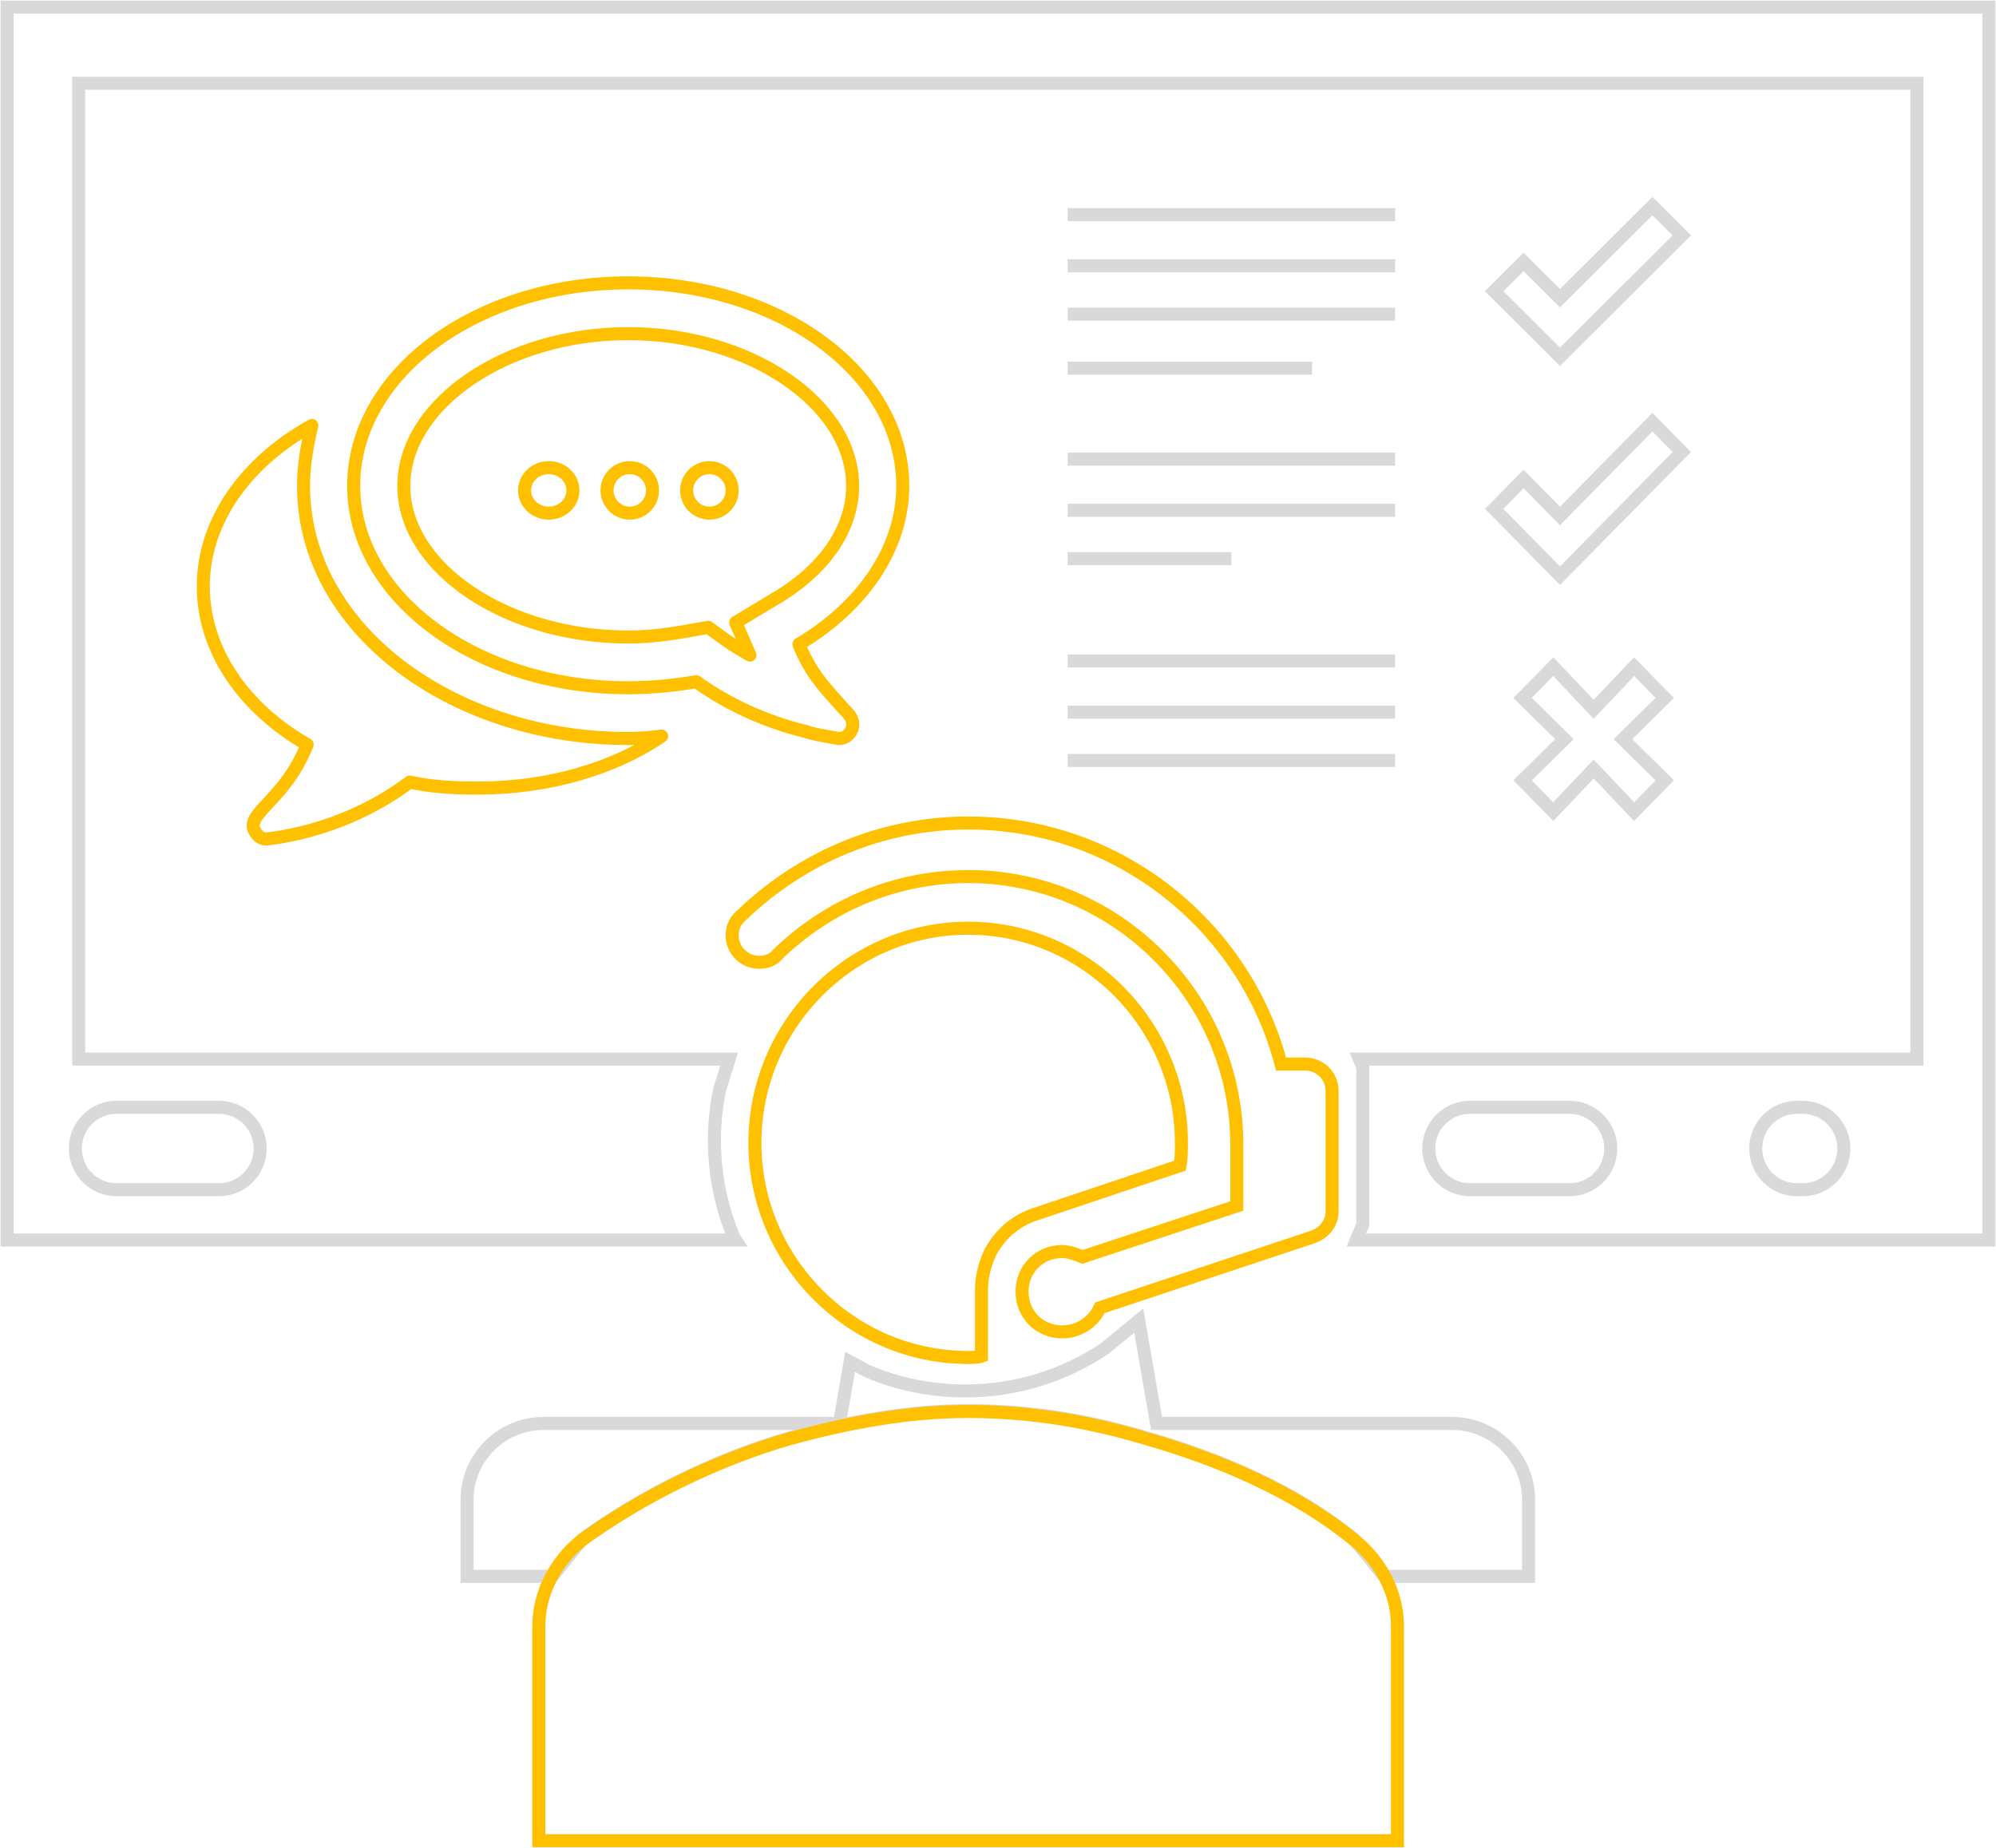 <?xml version="1.0" encoding="UTF-8"?>
<svg xmlns="http://www.w3.org/2000/svg" xmlns:xlink="http://www.w3.org/1999/xlink" width="702" height="650" xml:space="preserve" overflow="hidden">
  <g transform="translate(-234 -1570)">
    <path d="M193.106 71.427C193.106 110.542 149.867 142.429 96.553 142.429 88.157 142.429 80.181 141.579 72.624 140.304 61.29 148.382 48.276 154.334 34.423 157.735 30.645 159.011 26.867 159.436 22.669 160.286 22.249 160.286 22.249 160.286 22.249 160.286 20.15 160.286 18.051 158.586 17.631 156.035 17.212 153.484 18.891 151.783 20.57 150.082 26.027 143.705 31.904 138.603 36.522 127.124 14.273 113.944 0 93.536 0 71.427 0 31.887 43.239 0 96.553 0 149.867 0 193.106 31.887 193.106 71.427ZM17.631 71.427C17.631 86.733 27.706 101.189 45.338 111.393 58.771 119.471 58.771 119.471 58.771 119.471 53.734 130.95 53.734 130.95 53.734 130.95 56.672 129.249 59.611 127.549 62.549 125.423 68.427 121.171 68.427 121.171 68.427 121.171 75.563 122.447 75.563 122.447 75.563 122.447 82.7 123.722 89.416 124.573 96.553 124.573 139.372 124.573 175.474 100.338 175.474 71.427 175.474 42.516 139.372 17.857 96.553 17.857 53.734 17.857 17.631 42.516 17.631 71.427ZM225.43 185.371C227.109 187.497 228.788 189.197 228.368 191.748 227.529 194.299 225.43 196 223.331 195.575 219.133 195.15 215.355 194.299 211.577 193.449 197.723 190.048 184.71 184.095 173.375 175.592 165.819 177.293 157.843 177.718 149.447 177.718 124.679 177.718 101.59 170.915 84.799 159.436 88.577 159.861 92.775 160.286 96.553 160.286 126.358 160.286 154.065 151.358 175.054 136.052 198.143 119.046 210.737 96.087 210.737 71.427 210.737 64.2 209.478 56.972 207.798 50.169 230.887 62.924 246 83.757 246 106.716 246 129.249 231.727 149.657 209.478 162.412 214.095 173.891 219.972 179.419 225.43 185.371Z" stroke="#FFC000" stroke-width="4.583" stroke-linejoin="round" stroke-miterlimit="10" fill="none" fill-rule="evenodd" transform="matrix(-1 0 0 1 551.5 1669.5)"></path>
    <path d="M418.5 1742.5C418.5 1738.08 422.305 1734.5 427 1734.5 431.694 1734.5 435.5 1738.08 435.5 1742.5 435.5 1746.92 431.694 1750.5 427 1750.5 422.305 1750.5 418.5 1746.92 418.5 1742.5Z" stroke="#FFC000" stroke-width="4.583" stroke-miterlimit="8" fill="none" fill-rule="evenodd"></path>
    <path d="M475.5 1742.5C475.5 1738.08 479.082 1734.5 483.5 1734.5 487.918 1734.5 491.5 1738.08 491.5 1742.5 491.5 1746.92 487.918 1750.5 483.5 1750.5 479.082 1750.5 475.5 1746.92 475.5 1742.5Z" stroke="#FFC000" stroke-width="4.583" stroke-miterlimit="8" fill="none" fill-rule="evenodd"></path>
    <path d="M447.5 1742.5C447.5 1738.08 451.082 1734.5 455.5 1734.5 459.918 1734.5 463.5 1738.08 463.5 1742.5 463.5 1746.92 459.918 1750.5 455.5 1750.5 451.082 1750.5 447.5 1746.92 447.5 1742.5Z" stroke="#FFC000" stroke-width="4.583" stroke-miterlimit="8" fill="none" fill-rule="evenodd"></path>
    <path d="M784.206 1830 769.5 1844.5 780.285 1855.5 794.5 1840.5 808.716 1855.5 819.5 1844.5 804.794 1830 819.5 1815.5 808.716 1804.5 794.5 1819.5 780.285 1804.5 769.5 1815.5Z" stroke="#D9D9D9" stroke-width="4.583" stroke-miterlimit="8" fill="none" fill-rule="evenodd"></path>
    <path d="M759.5 1672.44 769.843 1662.13 782.649 1674.89 815.157 1642.5 825.5 1652.81 782.649 1695.5Z" stroke="#D9D9D9" stroke-width="4.583" stroke-miterlimit="8" fill="none" fill-rule="evenodd"></path>
    <path d="M759.5 1749 769.843 1738.5 782.649 1751.5 815.157 1718.5 825.5 1729 782.649 1772.5Z" stroke="#D9D9D9" stroke-width="4.583" stroke-miterlimit="8" fill="none" fill-rule="evenodd"></path>
    <path d="M609.5 1645.5 724.656 1645.5" stroke="#D9D9D9" stroke-width="4.583" stroke-miterlimit="8" fill="none" fill-rule="evenodd"></path>
    <path d="M609.5 1663.5 724.656 1663.5" stroke="#D9D9D9" stroke-width="4.583" stroke-miterlimit="8" fill="none" fill-rule="evenodd"></path>
    <path d="M609.5 1680.5 724.656 1680.5" stroke="#D9D9D9" stroke-width="4.583" stroke-miterlimit="8" fill="none" fill-rule="evenodd"></path>
    <path d="M609.5 1699.5 695.437 1699.5" stroke="#D9D9D9" stroke-width="4.583" stroke-miterlimit="8" fill="none" fill-rule="evenodd"></path>
    <path d="M609.5 1802.5 724.656 1802.5" stroke="#D9D9D9" stroke-width="4.583" stroke-miterlimit="8" fill="none" fill-rule="evenodd"></path>
    <path d="M609.5 1820.5 724.656 1820.5" stroke="#D9D9D9" stroke-width="4.583" stroke-miterlimit="8" fill="none" fill-rule="evenodd"></path>
    <path d="M609.5 1837.5 724.656 1837.5" stroke="#D9D9D9" stroke-width="4.583" stroke-miterlimit="8" fill="none" fill-rule="evenodd"></path>
    <path d="M609.5 1731.5 724.656 1731.5" stroke="#D9D9D9" stroke-width="4.583" stroke-miterlimit="8" fill="none" fill-rule="evenodd"></path>
    <path d="M609.5 1749.5 724.656 1749.5" stroke="#D9D9D9" stroke-width="4.583" stroke-miterlimit="8" fill="none" fill-rule="evenodd"></path>
    <path d="M609.5 1766.5 667.078 1766.5" stroke="#D9D9D9" stroke-width="4.583" stroke-miterlimit="8" fill="none" fill-rule="evenodd"></path>
    <path d="M500.941 1908.49C503.773 1908.49 506.133 1907.55 507.549 1905.66L507.549 1905.66C525.015 1888.71 548.617 1878.34 574.578 1878.34 626.503 1878.34 668.986 1920.74 668.986 1972.55L668.986 1994.22 614.702 2012.12C612.341 2011.18 609.981 2010.24 607.621 2010.24 599.596 2010.24 593.46 2016.36 593.46 2024.37 593.46 2032.38 599.596 2038.5 607.621 2038.5 613.286 2038.5 618.478 2035.2 620.838 2030.02L695.892 2005.06C699.668 2003.64 702.5 2000.34 702.5 1996.11L702.5 1953.71C702.5 1948.53 698.252 1944.29 693.059 1944.29L684.563 1944.29C671.818 1895.77 627.446 1859.5 574.578 1859.5 543.896 1859.5 516.046 1871.75 495.276 1891.53 492.916 1893.42 491.5 1895.77 491.5 1899.07 491.5 1904.25 495.748 1908.49 500.941 1908.49Z" stroke="#FFC000" stroke-width="4.583" stroke-miterlimit="8" fill="none" fill-rule="evenodd"></path>
    <path d="M649.031 1980.02C649.5 1977.19 649.5 1974.83 649.5 1972 649.5 1930.47 615.75 1896.5 574.5 1896.5 533.25 1896.5 499.5 1930.47 499.5 1972 499.5 2013.52 533.25 2047.5 574.5 2047.5 575.906 2047.5 577.781 2047.5 579.187 2047.03L579.187 2023.91 579.187 2023.91C579.187 2019.66 580.125 2015.41 582 2011.17 585.281 2004.56 590.906 1999.37 598.406 1997.01L649.031 1980.02Z" stroke="#FFC000" stroke-width="4.583" stroke-miterlimit="8" fill="none" fill-rule="evenodd"></path>
    <path d="M260.5 1974C260.5 1965.99 266.992 1959.5 275 1959.5L311 1959.5C319.008 1959.5 325.5 1965.99 325.5 1974L325.5 1974C325.5 1982.01 319.008 1988.5 311 1988.5L275 1988.5C266.992 1988.5 260.5 1982.01 260.5 1974Z" stroke="#D9D9D9" stroke-width="4.583" stroke-miterlimit="8" fill="none" fill-rule="evenodd"></path>
    <path d="M736.5 1974C736.5 1965.99 742.992 1959.5 751 1959.5L786 1959.5C794.008 1959.5 800.5 1965.99 800.5 1974L800.5 1974C800.5 1982.01 794.008 1988.5 786 1988.5L751 1988.5C742.992 1988.5 736.5 1982.01 736.5 1974Z" stroke="#D9D9D9" stroke-width="4.583" stroke-miterlimit="8" fill="none" fill-rule="evenodd"></path>
    <path d="M851.5 1974C851.5 1965.99 857.992 1959.5 866 1959.5L868 1959.5C876.008 1959.5 882.5 1965.99 882.5 1974L882.5 1974C882.5 1982.01 876.008 1988.5 868 1988.5L866 1988.5C857.992 1988.5 851.5 1982.01 851.5 1974Z" stroke="#D9D9D9" stroke-width="4.583" stroke-miterlimit="8" fill="none" fill-rule="evenodd"></path>
    <path d="M634.492 2034.52 640.768 2070.72 744.704 2070.72C759.563 2070.72 771.609 2082.76 771.609 2097.61 771.609 2106.57 771.609 2115.54 771.609 2124.5L720.8 2124.5 710.167 2111.39C689.443 2094.44 663.067 2083.14 636.691 2075.61 617.851 2069.96 597.127 2066.19 574.519 2066.19 553.795 2066.19 533.071 2069.96 512.347 2075.61 485.971 2083.14 459.595 2096.32 438.871 2111.39L428.238 2124.5 398.259 2124.5 398.259 2097.61C398.259 2082.76 410.305 2070.72 425.165 2070.72L529.232 2070.72 532.992 2049.03 539.115 2052.35C549.662 2056.81 561.258 2059.28 573.43 2059.28 591.688 2059.28 608.649 2053.73 622.719 2044.23ZM236.5 1572.5 933.5 1572.5 933.5 2006.21 711.023 2006.21 713.301 2000.71 713.301 1945.4 712.124 1942.56 908.18 1942.56 908.18 1599.28 261.688 1599.28 261.688 1942.56 490.433 1942.56 487.063 1953.41C485.889 1959.15 485.272 1965.08 485.272 1971.17 485.272 1983.33 487.739 1994.92 492.2 2005.46L492.702 2006.21 236.5 2006.21Z" stroke="#D9D9D9" stroke-width="4.583" stroke-miterlimit="8" fill="none" fill-rule="evenodd"></path>
    <path d="M710.4 2111.8C689.638 2094.81 663.213 2083.49 636.788 2075.94 617.913 2070.28 597.15 2066.5 574.5 2066.5 553.737 2066.5 532.975 2070.28 512.213 2075.94 485.787 2083.49 459.363 2096.7 438.6 2111.8 429.163 2119.35 423.5 2130.68 423.5 2142L423.5 2217.5 725.5 2217.5 725.5 2142C725.5 2130.68 719.838 2119.35 710.4 2111.8Z" stroke="#FFC000" stroke-width="4.583" stroke-miterlimit="8" fill="none" fill-rule="evenodd"></path>
  </g>
</svg>
